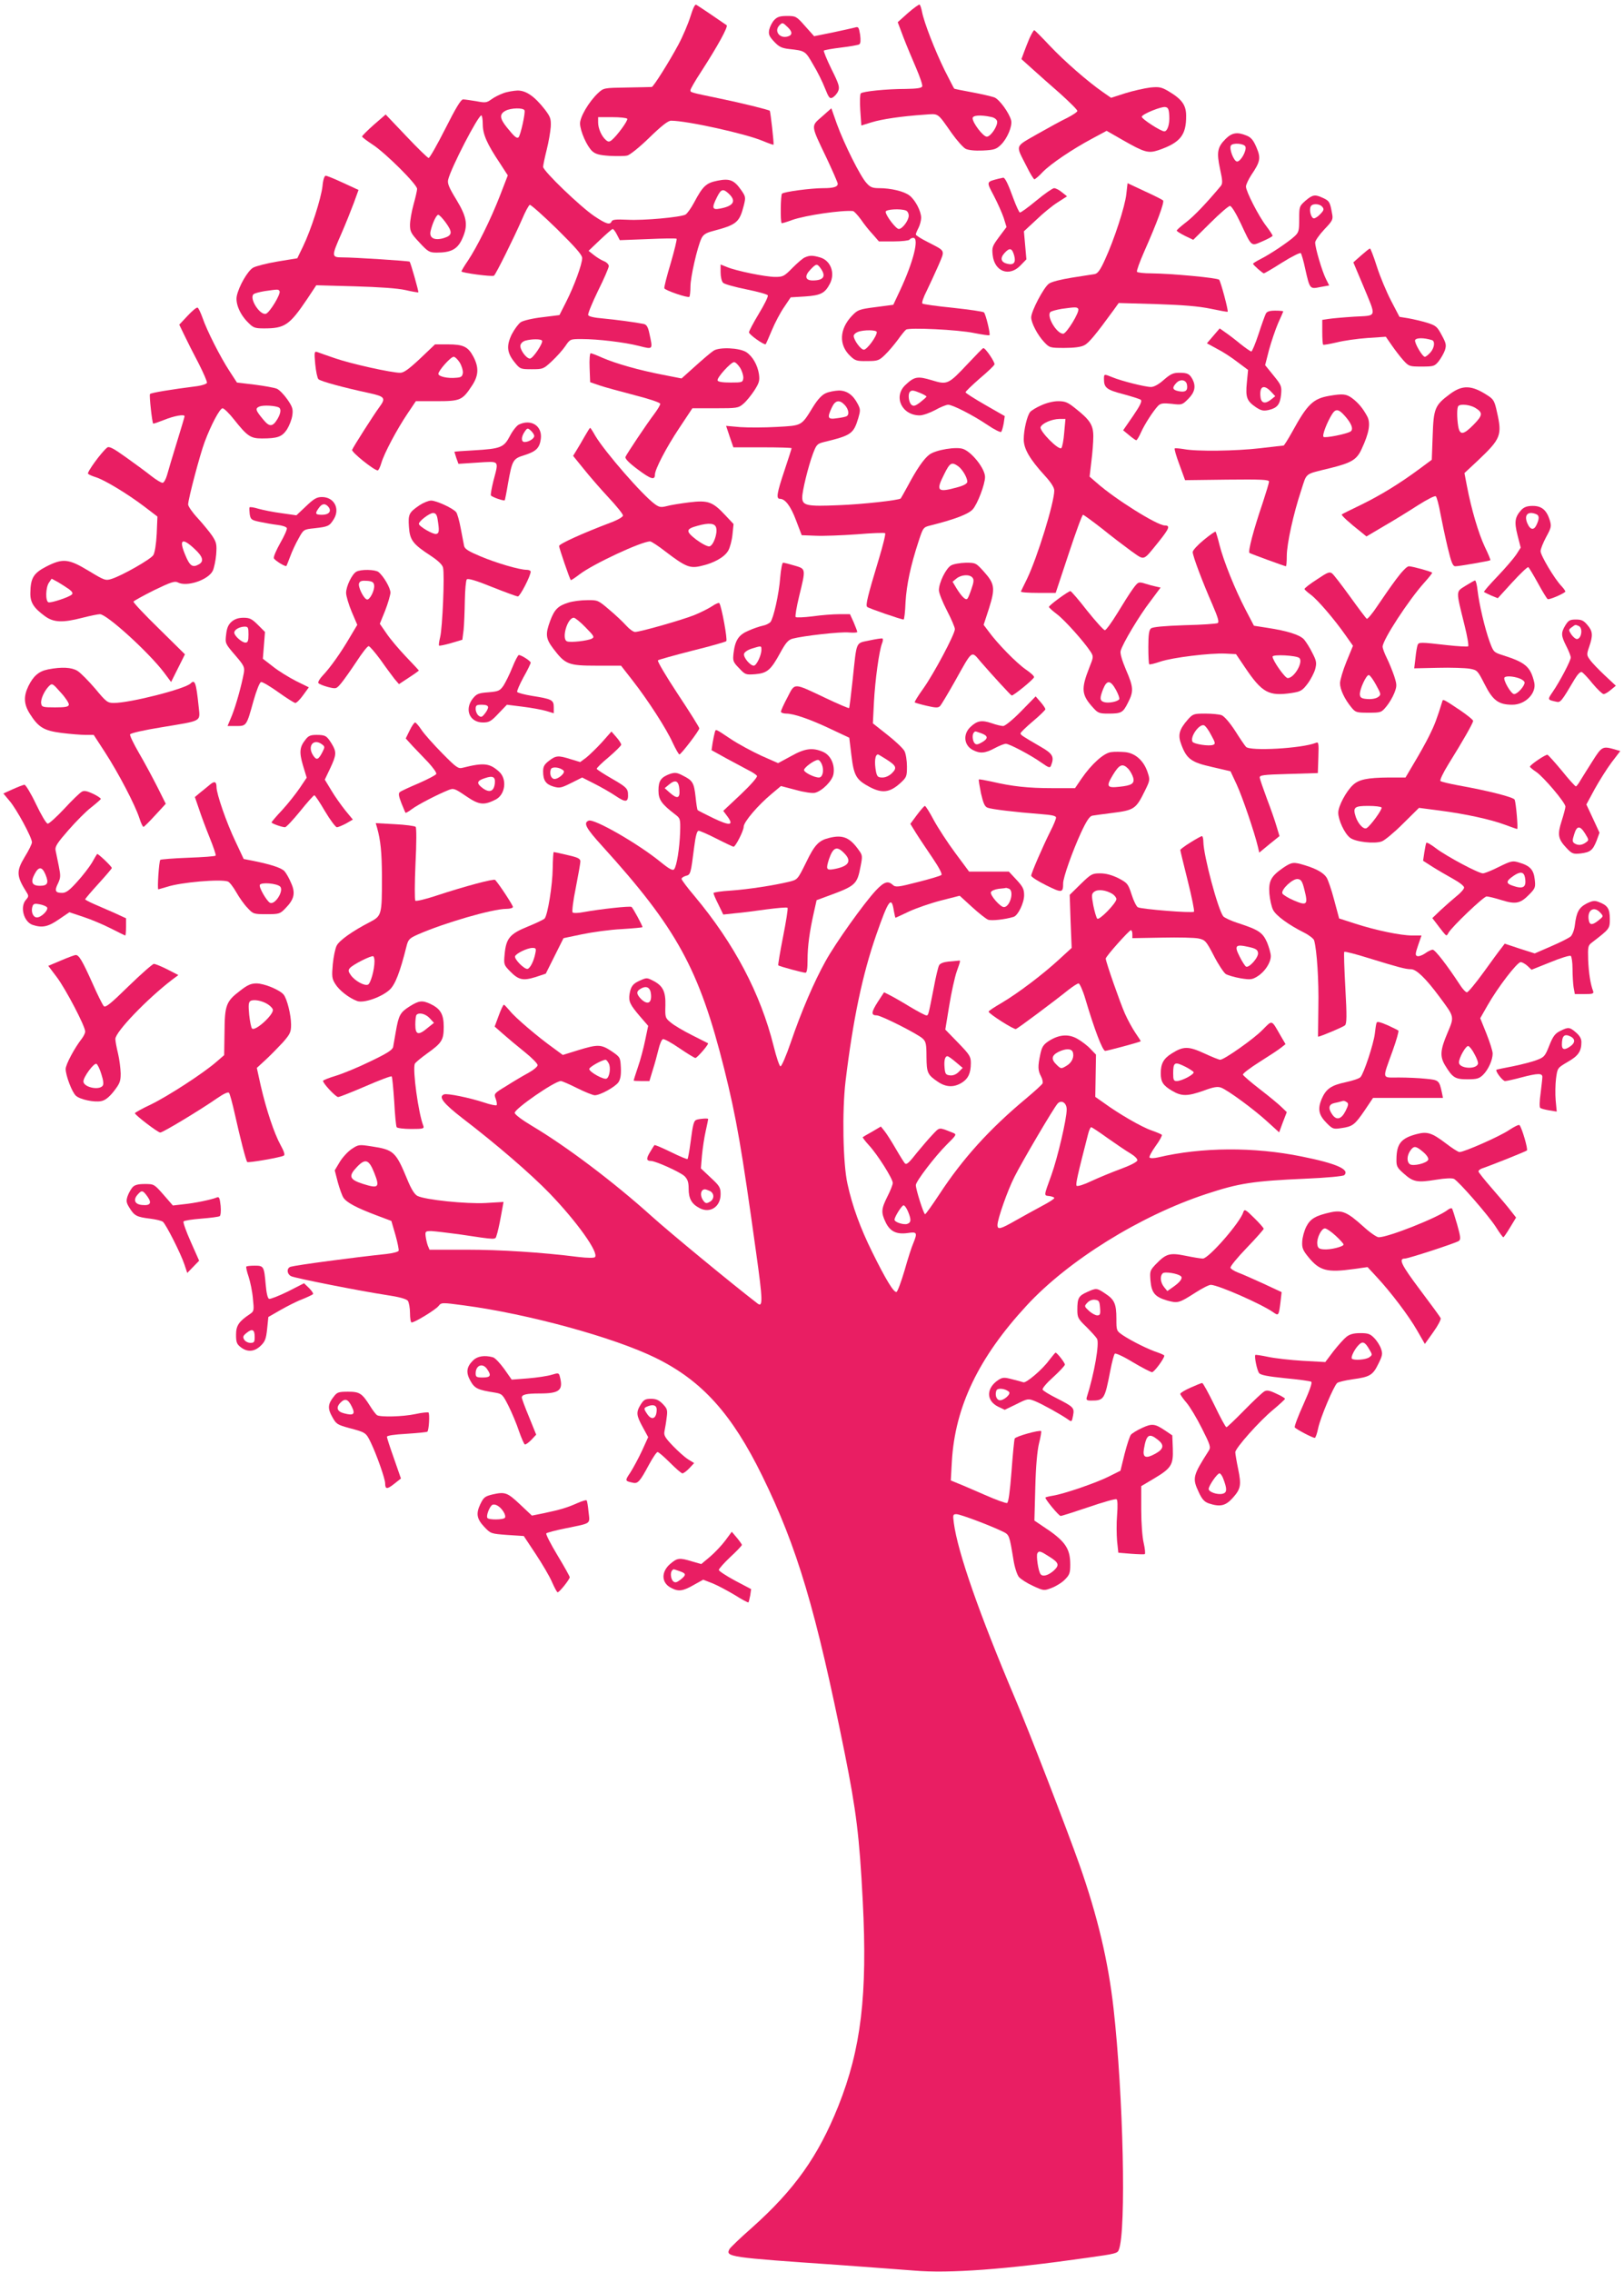 <?xml version="1.0" standalone="no"?>
<!DOCTYPE svg PUBLIC "-//W3C//DTD SVG 20010904//EN"
 "http://www.w3.org/TR/2001/REC-SVG-20010904/DTD/svg10.dtd">
<svg version="1.0" xmlns="http://www.w3.org/2000/svg"
 width="915pt" height="1280pt" viewBox="0 0 915 1280"
 preserveAspectRatio="xMidYMid meet">
<g transform="translate(0,1280) scale(0.1,-0.1)"
fill="#e91e63" stroke="none">
<path d="M3890 12707 c-12 -39 -42 -110 -67 -157 -53 -99 -142 -240 -151 -240
-4 0 -66 -2 -139 -3 -131 -2 -132 -2 -164 -32 -52 -49 -102 -135 -101 -172 2
-44 38 -125 68 -154 19 -17 39 -23 98 -27 41 -2 87 -2 101 2 15 4 71 49 124
101 69 67 105 95 122 95 89 0 420 -73 517 -114 31 -13 59 -23 60 -21 4 3 -17
187 -21 191 -6 6 -165 45 -277 68 -173 36 -170 35 -170 48 0 6 26 52 59 102
97 150 155 257 145 264 -37 26 -161 110 -171 115 -7 5 -18 -18 -33 -66z m-356
-576 c6 -9 -56 -94 -87 -120 -14 -11 -20 -11 -33 0 -24 20 -44 65 -44 99 l0
30 79 0 c44 0 82 -4 85 -9z"/>
<path d="M5116 12727 l-58 -52 32 -85 c18 -47 51 -125 72 -174 21 -49 37 -95
34 -103 -4 -9 -29 -13 -93 -14 -110 0 -242 -14 -253 -25 -5 -5 -6 -48 -3 -95
l6 -86 58 18 c59 18 167 34 297 43 83 6 71 14 154 -104 29 -41 64 -80 78 -88
16 -8 51 -12 97 -10 64 3 76 7 102 32 36 35 66 106 58 138 -11 42 -66 118 -94
129 -16 6 -72 19 -126 29 -54 10 -100 19 -101 21 -2 2 -26 49 -54 104 -54 110
-116 269 -127 328 -4 20 -10 39 -14 41 -3 2 -33 -19 -65 -47z m469 -586 c17
-3 31 -14 33 -24 5 -25 -36 -87 -58 -87 -21 0 -80 78 -80 104 0 17 45 20 105
7z"/>
<path d="M4362 12687 c-12 -13 -24 -37 -28 -54 -5 -26 -1 -37 27 -67 28 -30
43 -37 84 -42 91 -10 92 -10 136 -87 24 -39 54 -100 67 -134 22 -55 27 -61 44
-52 10 6 24 21 30 35 10 22 6 38 -37 124 -27 55 -46 102 -43 105 3 3 46 11 96
17 50 6 96 14 103 18 8 5 9 22 5 55 -7 42 -10 46 -29 40 -12 -3 -69 -16 -126
-28 l-104 -21 -51 57 c-49 56 -53 57 -102 57 -40 0 -55 -5 -72 -23z m75 -39
c28 -26 29 -45 3 -53 -47 -15 -81 30 -48 63 16 16 18 16 45 -10z"/>
<path d="M5801 12586 c-10 -24 -25 -61 -32 -81 l-14 -38 60 -54 c33 -30 104
-93 158 -140 53 -48 97 -91 97 -98 0 -6 -26 -23 -57 -39 -32 -15 -108 -57
-170 -92 -128 -74 -122 -57 -58 -183 19 -39 39 -71 43 -71 4 0 26 18 47 41 46
47 166 128 280 189 l80 43 89 -51 c124 -71 146 -77 203 -58 123 42 157 85 156
194 0 61 -25 94 -101 139 -38 22 -51 25 -101 20 -32 -4 -95 -18 -140 -32 l-81
-26 -46 32 c-85 59 -218 175 -300 262 -45 48 -84 87 -87 87 -3 0 -15 -20 -26
-44z m787 -438 c3 -47 -10 -88 -28 -88 -20 0 -131 72 -127 83 5 15 107 57 132
54 16 -2 21 -11 23 -49z"/>
<path d="M2836 12275 c-22 -8 -52 -23 -68 -35 -26 -19 -34 -20 -85 -10 -31 5
-64 10 -74 10 -12 0 -41 -48 -100 -165 -46 -91 -88 -165 -94 -165 -5 0 -62 55
-126 123 l-116 122 -67 -58 c-36 -32 -66 -62 -66 -66 0 -4 28 -25 63 -48 72
-48 247 -222 247 -247 0 -9 -9 -49 -20 -88 -11 -40 -20 -92 -20 -115 0 -37 6
-49 53 -99 49 -53 57 -57 98 -57 78 0 114 18 140 71 38 80 32 125 -29 226 -43
70 -52 93 -47 114 17 69 169 362 187 362 4 0 8 -23 8 -50 0 -57 24 -111 97
-220 l44 -68 -44 -114 c-52 -134 -130 -291 -181 -367 -20 -29 -36 -56 -36 -60
0 -8 171 -31 183 -24 10 6 112 212 158 317 18 43 38 80 44 82 5 2 74 -59 153
-136 106 -105 142 -146 142 -164 0 -34 -44 -155 -90 -246 l-38 -75 -96 -12
c-55 -6 -108 -19 -122 -28 -13 -9 -36 -40 -51 -69 -31 -65 -27 -104 18 -159
29 -36 33 -37 95 -37 63 0 66 1 113 45 27 25 61 63 76 85 27 40 28 40 92 40
91 0 242 -18 324 -39 79 -20 78 -22 58 69 -8 39 -16 51 -32 55 -50 10 -157 24
-230 31 -49 4 -80 11 -83 19 -3 7 22 68 55 136 34 68 61 131 61 140 0 9 -12
22 -28 28 -15 6 -41 22 -57 35 l-29 23 64 61 c36 34 68 62 72 62 4 0 15 -14
24 -32 l16 -31 157 6 c87 4 160 5 163 2 3 -3 -12 -65 -33 -137 -22 -73 -38
-136 -36 -142 4 -12 133 -56 141 -48 3 3 6 29 6 57 0 54 39 224 62 272 10 21
25 31 63 41 136 36 151 48 176 146 11 44 10 49 -15 85 -40 57 -65 67 -134 53
-64 -13 -82 -30 -132 -124 -17 -32 -39 -62 -48 -67 -29 -15 -237 -34 -326 -29
-65 3 -86 1 -90 -9 -9 -22 -31 -15 -97 29 -79 53 -289 255 -289 278 0 9 9 52
20 96 11 43 21 102 23 130 2 45 -2 56 -34 98 -58 74 -105 106 -153 106 -22 -1
-59 -7 -80 -15z m119 -96 c7 -11 -23 -146 -34 -153 -10 -7 -23 4 -65 56 -42
52 -43 76 -6 95 30 15 96 17 105 2z m1152 -471 c43 -41 26 -69 -50 -83 -45 -9
-48 4 -17 65 23 46 34 49 67 18z m-1597 -160 c41 -56 39 -74 -9 -89 -53 -16
-84 0 -75 39 11 47 33 92 43 92 6 0 24 -19 41 -42z m544 -667 c8 -12 -51 -101
-68 -101 -21 0 -57 50 -54 74 2 12 14 23 28 27 36 10 88 10 94 0z"/>
<path d="M4631 12143 c-63 -55 -64 -45 25 -231 35 -74 64 -141 64 -147 0 -18
-24 -25 -83 -25 -67 0 -219 -20 -231 -31 -8 -7 -10 -159 -2 -166 1 -2 28 6 60
18 74 26 278 56 342 50 6 -1 26 -22 45 -48 18 -27 49 -65 68 -85 l33 -38 84 0
c45 0 86 5 89 10 3 6 13 10 21 10 34 0 0 -136 -75 -296 l-38 -81 -99 -13 c-94
-12 -101 -15 -134 -49 -71 -75 -75 -164 -10 -226 28 -27 37 -30 96 -29 59 0
67 3 100 35 20 19 52 57 72 84 20 28 41 54 47 58 16 13 292 0 383 -19 46 -9
85 -15 87 -12 6 6 -21 118 -31 128 -5 5 -83 16 -174 26 -91 9 -169 20 -173 24
-5 4 6 36 24 71 17 35 47 100 66 143 38 90 43 79 -59 132 -38 19 -68 38 -68
43 0 5 7 22 15 37 8 16 15 42 15 57 0 37 -33 100 -65 125 -30 24 -105 42 -171
42 -38 0 -51 5 -72 29 -34 36 -126 220 -167 333 l-31 88 -53 -47z m473 -529
c9 -3 16 -16 16 -29 0 -27 -36 -75 -56 -75 -16 0 -74 76 -74 97 0 14 83 19
114 7z m-164 -685 c0 -24 -55 -99 -73 -99 -17 0 -57 54 -57 78 0 7 10 17 23
22 33 13 107 12 107 -1z"/>
<path d="M6905 12017 c-46 -46 -51 -75 -31 -169 15 -68 15 -82 4 -96 -81 -97
-150 -169 -194 -203 -30 -23 -54 -44 -54 -48 0 -4 21 -17 47 -30 l46 -22 96
95 c53 53 103 96 111 96 9 -1 33 -40 60 -97 64 -137 57 -131 124 -102 30 13
56 27 56 31 0 4 -16 29 -36 55 -43 56 -114 195 -114 222 0 11 14 40 30 65 51
75 55 96 29 156 -17 40 -30 56 -55 66 -53 22 -83 17 -119 -19z m112 -43 c8
-22 -26 -84 -47 -84 -18 0 -46 72 -35 90 10 17 75 12 82 -6z"/>
<path d="M1817 11751 c-8 -69 -64 -245 -110 -340 l-32 -66 -110 -18 c-60 -10
-123 -26 -139 -35 -31 -18 -81 -106 -92 -160 -8 -42 18 -104 64 -149 29 -30
39 -33 90 -33 117 0 143 18 243 166 l51 77 217 -6 c138 -4 241 -11 285 -21 38
-9 71 -14 73 -13 3 4 -43 166 -49 173 -5 4 -308 24 -380 24 -61 0 -61 6 -4
135 24 55 55 133 70 173 l26 72 -87 40 c-47 22 -91 40 -98 40 -7 0 -15 -23
-18 -59z m-242 -591 c9 -15 -57 -124 -78 -128 -34 -7 -93 86 -69 110 6 6 34
13 63 18 78 11 77 11 84 0z"/>
<path d="M5625 11793 c-69 -18 -68 -15 -26 -95 21 -40 46 -96 56 -125 l16 -52
-42 -56 c-38 -51 -41 -59 -36 -102 10 -93 93 -124 156 -59 l34 35 -7 79 -7 79
69 64 c37 36 92 81 121 99 l53 34 -29 23 c-15 13 -35 23 -44 23 -8 0 -53 -31
-100 -70 -46 -38 -88 -69 -93 -67 -4 1 -21 37 -36 78 -31 86 -48 119 -58 118
-4 -1 -16 -4 -27 -6z m89 -432 c11 -40 -2 -56 -39 -47 -36 9 -42 32 -14 62 28
30 41 27 53 -15z"/>
<path d="M6346 11707 c-7 -69 -68 -256 -120 -369 -26 -58 -41 -79 -58 -82 -13
-2 -70 -11 -128 -20 -62 -10 -115 -23 -130 -34 -29 -20 -100 -155 -100 -190 0
-31 36 -100 73 -139 30 -32 33 -33 114 -33 54 0 94 5 112 15 25 12 64 59 166
199 l28 39 211 -6 c151 -5 238 -12 306 -26 52 -11 95 -19 97 -17 5 5 -39 170
-48 180 -9 11 -270 35 -381 36 -42 0 -79 4 -82 9 -3 5 15 55 40 112 72 162
116 281 107 290 -4 4 -51 28 -104 52 l-96 45 -7 -61z m-271 -647 c10 -16 -66
-140 -85 -140 -37 0 -95 99 -72 122 5 5 34 13 63 18 79 11 87 11 94 0z"/>
<path d="M7355 11669 c-34 -30 -35 -33 -35 -103 0 -66 -2 -75 -27 -98 -35 -32
-135 -99 -190 -127 -24 -12 -43 -24 -43 -27 0 -6 53 -53 61 -54 3 0 50 27 103
61 54 34 101 57 105 53 4 -5 16 -45 25 -89 26 -115 26 -114 85 -102 l50 9 -19
38 c-21 42 -60 173 -60 204 0 10 23 43 51 73 48 50 51 57 44 91 -11 63 -15 70
-49 86 -47 22 -60 20 -101 -15z m95 -34 c11 -13 9 -20 -10 -40 -13 -14 -29
-25 -37 -25 -15 0 -28 43 -19 65 7 20 50 19 66 0z"/>
<path d="M7669 11361 l-44 -39 54 -128 c78 -189 83 -170 -51 -178 -62 -4 -128
-10 -145 -13 l-33 -5 0 -67 c0 -37 2 -70 5 -73 3 -2 37 4 76 13 39 10 117 21
174 25 l103 7 34 -49 c18 -26 47 -64 65 -84 31 -34 34 -35 103 -35 68 0 73 2
96 30 13 17 29 45 35 62 9 29 7 39 -18 85 -26 49 -33 54 -83 70 -30 9 -77 20
-105 25 l-50 8 -47 90 c-26 50 -62 136 -80 192 -18 57 -36 103 -39 103 -4 0
-26 -18 -50 -39z m399 -477 c19 -6 14 -45 -10 -71 -12 -13 -25 -23 -30 -23
-14 0 -60 79 -55 94 6 14 50 14 95 0z"/>
<path d="M4535 11350 c-11 -4 -42 -31 -70 -59 -46 -47 -53 -51 -97 -51 -55 0
-221 34 -273 56 l-35 14 0 -44 c0 -25 6 -51 14 -59 8 -8 67 -24 131 -37 64
-13 119 -28 121 -34 3 -7 -20 -53 -51 -104 -30 -50 -55 -97 -55 -104 0 -13 87
-74 94 -67 2 2 18 38 35 79 17 41 48 100 69 130 l37 55 82 5 c87 6 111 18 139
72 31 60 4 131 -56 148 -41 12 -58 12 -85 0z m89 -62 c32 -45 16 -68 -45 -68
-42 0 -48 25 -13 61 33 35 38 35 58 7z"/>
<path d="M1057 11021 l-47 -50 28 -58 c15 -32 51 -103 80 -158 28 -55 50 -105
48 -112 -3 -6 -26 -14 -53 -18 -157 -20 -264 -38 -268 -45 -5 -8 12 -160 18
-166 2 -2 30 8 63 21 54 22 114 33 114 20 0 -3 -20 -70 -44 -148 -24 -78 -49
-161 -55 -184 -7 -24 -18 -43 -25 -43 -8 0 -36 17 -63 38 -26 21 -90 68 -142
105 -74 53 -97 65 -108 55 -33 -27 -115 -140 -107 -147 5 -5 26 -14 46 -20 49
-16 175 -92 269 -163 l76 -58 -4 -97 c-3 -59 -11 -107 -19 -120 -15 -24 -177
-116 -235 -134 -34 -11 -40 -9 -129 45 -114 69 -146 72 -240 24 -71 -37 -88
-64 -89 -149 -1 -53 19 -84 82 -130 49 -36 100 -38 212 -9 43 11 87 20 98 20
39 0 273 -213 360 -327 l41 -55 39 78 39 78 -146 144 c-81 79 -146 148 -144
153 2 4 54 33 116 64 95 46 117 53 134 44 50 -27 172 14 197 66 7 15 16 57 19
91 4 57 2 68 -22 105 -15 22 -52 67 -82 100 -30 32 -54 67 -54 77 0 30 67 283
93 352 37 99 86 190 101 190 8 0 38 -29 66 -65 73 -92 92 -105 155 -105 89 0
114 9 142 51 13 21 27 56 30 79 5 35 1 48 -28 90 -19 27 -45 54 -59 60 -14 6
-70 16 -125 23 l-100 12 -41 63 c-52 79 -129 231 -153 302 -11 30 -23 56 -28
57 -6 2 -31 -19 -56 -46z m515 -517 c13 -8 10 -33 -9 -65 -26 -43 -44 -45 -76
-7 -48 57 -51 67 -25 78 22 9 91 5 110 -6z m-477 -795 c49 -45 56 -72 24 -89
-34 -19 -50 -8 -75 53 -37 88 -19 101 51 36z m-705 -229 c17 -13 22 -22 15
-29 -15 -15 -118 -49 -132 -44 -18 7 -16 84 3 111 l15 22 37 -20 c20 -12 48
-30 62 -40z"/>
<path d="M7132 11033 c-5 -10 -24 -62 -41 -115 -18 -54 -36 -98 -41 -98 -4 0
-32 19 -62 43 -29 24 -67 53 -85 65 l-31 22 -36 -42 -36 -42 57 -31 c32 -16
84 -50 116 -75 l59 -44 -7 -72 c-8 -83 0 -103 51 -138 29 -19 41 -22 71 -16
50 12 65 31 71 88 4 46 2 52 -43 107 l-47 58 22 86 c13 47 36 115 51 150 16
35 29 65 29 67 0 2 -20 4 -45 4 -32 0 -47 -5 -53 -17z m29 -439 l24 -26 -24
-19 c-32 -26 -55 -21 -59 14 -7 61 18 74 59 31z"/>
<path d="M2367 10780 c-64 -60 -92 -80 -112 -80 -50 0 -279 51 -365 81 -47 16
-93 32 -103 36 -16 5 -17 -1 -11 -68 4 -41 12 -79 18 -85 11 -12 144 -48 289
-79 86 -19 92 -28 54 -79 -29 -39 -146 -222 -153 -240 -5 -13 124 -116 144
-116 5 0 14 19 21 43 16 54 87 188 147 277 l47 70 117 0 c134 0 145 5 199 87
38 57 40 103 8 164 -30 56 -56 69 -144 69 l-72 0 -84 -80z m223 -22 c11 -18
19 -44 18 -58 -3 -21 -9 -26 -37 -28 -49 -5 -101 7 -101 22 0 18 69 96 86 96
8 0 23 -15 34 -32z"/>
<path d="M4020 10824 c-14 -9 -60 -48 -102 -86 l-78 -70 -107 21 c-130 25
-265 63 -340 96 -31 14 -60 25 -65 25 -5 0 -8 -37 -6 -82 l3 -81 52 -18 c29
-10 118 -34 198 -55 86 -22 145 -42 145 -49 0 -7 -15 -32 -33 -56 -44 -58
-156 -226 -163 -243 -4 -9 21 -35 70 -71 72 -54 96 -62 96 -29 0 30 64 153
136 261 l75 113 129 0 c122 0 130 1 158 25 17 14 44 48 62 75 28 44 31 56 26
93 -8 51 -36 100 -71 123 -39 25 -153 30 -185 8z m150 -96 c11 -18 19 -44 18
-58 -3 -24 -6 -25 -72 -25 -45 0 -71 4 -73 12 -5 15 75 103 93 103 8 0 23 -15
34 -32z"/>
<path d="M5454 10752 c-111 -118 -116 -121 -204 -94 -80 24 -98 21 -148 -26
-71 -66 -21 -172 80 -172 18 0 57 14 87 30 30 17 63 30 73 30 25 0 139 -58
222 -114 38 -26 73 -43 77 -39 4 5 10 26 14 48 l6 41 -110 63 c-61 35 -111 67
-111 71 0 5 36 39 79 77 44 37 82 73 84 80 5 10 -51 94 -63 92 -3 0 -42 -40
-86 -87z m-269 -166 c19 -8 35 -17 35 -20 0 -3 -16 -17 -35 -32 -29 -22 -38
-24 -50 -14 -15 13 -21 61 -8 73 9 10 20 9 58 -7z"/>
<path d="M6557 10660 c-28 -25 -55 -40 -72 -40 -33 0 -168 34 -218 55 -47 19
-47 19 -47 -11 0 -48 15 -60 107 -84 48 -13 93 -27 100 -32 9 -7 -2 -31 -43
-91 l-56 -81 34 -28 c18 -15 36 -28 40 -28 4 0 16 20 27 45 21 47 70 122 97
150 14 13 28 15 76 10 57 -7 59 -6 93 28 37 37 44 71 24 110 -17 31 -28 37
-75 37 -34 0 -49 -7 -87 -40z m131 -29 c5 -32 -9 -42 -46 -35 -36 7 -40 19
-15 46 23 25 57 19 61 -11z"/>
<path d="M8169 10580 c-85 -63 -92 -81 -97 -236 l-5 -134 -66 -49 c-116 -86
-223 -151 -331 -204 -58 -28 -107 -52 -110 -55 -5 -4 42 -47 107 -98 l32 -26
98 58 c54 31 140 84 191 117 57 36 97 56 102 51 5 -5 17 -48 25 -94 9 -47 27
-133 41 -192 21 -87 29 -108 44 -108 21 0 193 30 197 34 2 2 -12 36 -32 77
-35 75 -75 210 -100 341 l-14 73 75 70 c131 124 138 143 108 275 -13 60 -19
71 -52 92 -90 59 -142 61 -213 8z m142 -77 c45 -27 44 -42 -8 -95 -58 -59 -78
-61 -87 -10 -8 49 -8 107 1 115 12 13 65 7 94 -10z"/>
<path d="M4653 10585 c-22 -9 -46 -35 -72 -77 -67 -109 -61 -105 -205 -113
-70 -4 -163 -4 -206 -1 l-79 7 20 -60 21 -61 164 0 c90 0 164 -2 164 -5 0 -3
-18 -59 -40 -125 -43 -128 -48 -160 -26 -160 30 0 61 -41 91 -121 l32 -84 79
-3 c43 -2 148 2 232 8 84 7 156 10 159 6 4 -3 -12 -68 -35 -144 -65 -215 -76
-262 -66 -271 8 -8 191 -71 205 -71 4 0 9 44 11 98 6 98 28 204 74 344 25 76
26 78 67 88 135 34 212 63 237 90 27 29 70 142 70 183 0 45 -70 136 -121 157
-37 16 -159 -4 -194 -32 -31 -24 -70 -81 -119 -173 -21 -38 -39 -71 -41 -73
-10 -10 -214 -33 -350 -38 -180 -8 -205 -2 -205 44 0 37 34 175 60 245 20 53
24 57 63 67 153 37 166 46 193 135 12 41 12 50 -2 77 -27 53 -62 78 -108 78
-23 -1 -56 -7 -73 -15z m107 -67 c21 -23 26 -53 11 -62 -5 -4 -30 -9 -55 -12
-53 -8 -57 1 -29 61 19 41 43 45 73 13z m638 -344 c24 -17 52 -64 52 -88 0
-10 -19 -21 -52 -30 -117 -33 -127 -23 -78 73 32 65 42 70 78 45z"/>
<path d="M7489 10570 c-91 -16 -123 -47 -208 -202 -24 -43 -46 -78 -49 -78 -4
0 -63 -7 -132 -15 -137 -16 -359 -19 -430 -5 -25 4 -48 6 -51 4 -4 -2 8 -43
26 -91 l32 -88 237 3 c192 2 236 0 236 -11 0 -7 -16 -60 -35 -118 -52 -152
-85 -278 -75 -284 10 -6 199 -75 205 -75 3 0 5 26 5 58 0 68 38 240 81 369 34
104 15 89 168 127 116 29 146 47 173 107 42 90 51 144 32 182 -24 45 -49 76
-86 104 -33 24 -52 26 -129 13z m89 -114 c38 -43 49 -75 31 -87 -25 -15 -144
-38 -152 -30 -9 9 21 85 49 129 20 31 37 28 72 -12z"/>
<path d="M5865 10516 c-27 -12 -55 -29 -61 -37 -17 -21 -36 -101 -36 -152 -1
-54 33 -113 120 -208 34 -37 52 -66 52 -82 0 -69 -95 -376 -153 -497 -18 -36
-33 -68 -35 -72 -2 -5 41 -8 96 -8 l100 0 73 220 c40 121 76 220 81 220 4 0
52 -35 106 -77 53 -43 128 -100 165 -127 79 -55 64 -60 156 53 59 74 66 91 33
91 -43 1 -278 147 -385 242 l-38 33 10 85 c6 46 11 110 11 141 0 65 -18 93
-103 160 -41 33 -56 39 -95 39 -28 0 -67 -10 -97 -24z m131 -153 c-3 -42 -11
-82 -16 -87 -15 -15 -125 97 -117 118 9 22 63 45 106 46 l34 0 -7 -77z"/>
<path d="M2923 10408 c-12 -6 -35 -35 -50 -64 -34 -65 -51 -72 -205 -81 -60
-3 -108 -7 -108 -8 0 -1 5 -17 11 -35 l12 -33 108 7 c126 8 120 15 89 -103
-10 -41 -17 -78 -14 -82 5 -9 74 -33 78 -27 1 1 10 44 18 93 24 134 28 141 93
161 66 21 85 40 92 91 10 73 -54 115 -124 81z m87 -64 c0 -15 -31 -34 -54 -34
-21 0 -20 29 0 58 15 22 17 22 35 6 10 -9 19 -23 19 -30z"/>
<path d="M3295 10343 c-15 -27 -36 -62 -47 -80 l-19 -31 60 -74 c32 -40 95
-113 140 -161 45 -48 81 -93 81 -101 0 -8 -29 -25 -72 -41 -158 -60 -288 -119
-288 -131 0 -11 59 -184 66 -192 1 -2 24 13 50 33 76 58 348 185 397 185 7 0
47 -26 89 -59 109 -83 135 -94 195 -80 74 16 135 50 156 87 10 17 21 59 24 91
l6 59 -47 50 c-71 76 -97 85 -203 72 -48 -6 -105 -15 -126 -21 -32 -8 -42 -7
-66 10 -70 50 -282 294 -337 386 -14 25 -27 45 -29 45 -2 0 -15 -21 -30 -47z
m740 -516 c9 -32 -16 -101 -38 -105 -10 -2 -43 15 -74 38 -61 47 -60 60 7 78
64 18 99 15 105 -11z"/>
<path d="M1724 9948 l-54 -51 -84 12 c-47 6 -105 18 -130 25 -25 8 -48 11 -50
8 -2 -4 -1 -21 1 -39 5 -29 9 -33 57 -43 28 -6 73 -14 99 -17 27 -3 51 -11 53
-18 3 -6 -14 -44 -37 -84 -22 -39 -39 -78 -36 -86 6 -13 66 -50 71 -43 1 2 11
26 21 53 10 28 31 73 47 101 28 51 29 52 89 58 79 9 85 12 110 52 36 59 1 124
-67 124 -29 0 -45 -9 -90 -52z m126 -3 c20 -24 4 -45 -35 -45 -39 0 -42 6 -19
38 18 26 36 28 54 7z"/>
<path d="M2364 9954 c-60 -41 -65 -51 -60 -122 5 -75 22 -97 123 -163 41 -27
65 -50 69 -66 10 -37 -3 -340 -16 -392 -6 -24 -9 -46 -6 -48 2 -2 33 4 67 14
l64 19 7 55 c3 29 6 104 7 165 1 60 6 115 11 120 7 7 52 -6 143 -43 73 -29
138 -53 145 -53 12 0 72 116 72 140 0 5 -10 10 -23 10 -40 0 -170 38 -260 76
-65 27 -88 41 -92 58 -2 11 -11 56 -19 99 -8 44 -20 85 -26 92 -18 22 -111 65
-141 65 -14 0 -44 -12 -65 -26z m101 -76 c11 -68 10 -82 -7 -86 -18 -4 -98 43
-98 57 0 15 60 61 80 61 14 0 21 -9 25 -32z"/>
<path d="M8572 9928 c-37 -41 -41 -67 -22 -143 l18 -70 -25 -39 c-14 -21 -61
-76 -105 -122 -45 -47 -79 -86 -77 -89 3 -2 21 -11 41 -20 l37 -15 82 90 c45
49 85 87 90 85 4 -3 28 -43 54 -90 25 -46 50 -87 55 -90 8 -5 83 27 99 41 3 2
-7 17 -21 32 -39 40 -118 173 -118 197 0 12 14 47 31 79 29 53 31 61 21 95
-18 57 -45 81 -96 81 -31 0 -48 -6 -64 -22z m82 -24 c19 -7 20 -24 4 -59 -15
-34 -36 -32 -53 8 -19 46 3 69 49 51z"/>
<path d="M6782 9758 c-34 -28 -62 -58 -62 -68 0 -22 55 -168 112 -298 30 -70
38 -96 29 -102 -7 -4 -91 -10 -187 -12 -117 -4 -179 -10 -189 -18 -11 -9 -15
-35 -15 -105 0 -50 2 -94 5 -97 3 -3 31 4 63 15 68 23 281 49 366 45 l60 -3
50 -74 c97 -144 134 -164 263 -145 51 8 60 13 90 52 18 24 37 61 43 82 9 35 8
46 -16 92 -14 29 -36 63 -47 76 -24 26 -94 48 -205 65 l-77 12 -47 90 c-59
113 -124 274 -147 365 -9 38 -20 72 -22 75 -3 2 -33 -19 -67 -47z m539 -665
c23 -23 -29 -113 -66 -113 -15 0 -85 99 -85 121 0 14 136 7 151 -8z"/>
<path d="M4396 9548 c-7 -95 -38 -231 -55 -252 -7 -8 -27 -18 -44 -21 -18 -4
-54 -16 -80 -28 -55 -23 -75 -53 -84 -126 -5 -44 -3 -50 31 -85 35 -37 37 -38
92 -34 67 6 87 23 141 122 30 55 44 71 68 78 60 16 271 40 318 35 26 -2 47 -1
47 3 0 4 -9 28 -20 54 l-21 46 -61 0 c-33 0 -101 -5 -149 -12 -49 -6 -92 -8
-96 -4 -4 3 5 57 20 119 38 155 38 152 -27 171 -30 9 -58 16 -64 16 -5 0 -12
-37 -16 -82z m-106 -408 c0 -32 -28 -90 -43 -90 -20 0 -59 46 -55 66 2 10 19
22 43 30 55 17 55 17 55 -6z"/>
<path d="M5359 9615 c-29 -16 -69 -97 -69 -140 0 -15 20 -66 45 -114 25 -48
45 -95 45 -105 0 -29 -118 -250 -176 -332 -30 -42 -53 -78 -50 -81 2 -2 32
-11 67 -19 51 -12 65 -12 75 -2 7 7 44 69 83 138 103 184 92 176 148 110 68
-78 166 -185 173 -188 8 -3 123 90 126 103 2 6 -19 25 -47 44 -51 35 -160 146
-209 214 l-28 37 30 92 c36 114 33 139 -28 207 -45 50 -47 51 -102 51 -32 -1
-69 -7 -83 -15z m120 -69 c9 -10 8 -25 -5 -62 -9 -27 -19 -53 -24 -57 -9 -10
-31 11 -61 59 l-22 37 22 18 c27 22 74 25 90 5z"/>
<path d="M7867 9538 c-30 -40 -77 -108 -106 -151 -28 -43 -56 -75 -60 -73 -5
3 -47 59 -93 123 -47 65 -93 125 -102 132 -14 12 -25 8 -86 -33 -39 -25 -70
-49 -70 -54 0 -4 16 -18 35 -32 39 -29 131 -136 195 -227 l43 -61 -37 -90
c-20 -49 -36 -104 -36 -121 0 -35 26 -90 64 -136 23 -28 28 -30 96 -30 70 0
73 1 101 35 16 19 36 53 45 76 15 39 15 46 -1 96 -10 29 -28 74 -41 100 -13
26 -24 55 -24 65 0 38 146 262 235 361 26 29 46 54 44 56 -7 7 -113 36 -131
36 -11 0 -39 -29 -71 -72z m-113 -598 c28 -51 28 -54 10 -67 -11 -8 -36 -13
-59 -11 -31 2 -41 7 -43 23 -4 28 37 117 51 112 7 -2 25 -27 41 -57z"/>
<path d="M2007 9579 c-24 -14 -57 -82 -57 -119 0 -17 14 -64 31 -105 l32 -75
-43 -72 c-49 -84 -109 -169 -153 -215 -16 -17 -27 -36 -23 -41 3 -5 27 -15 53
-22 48 -12 48 -11 76 22 15 18 53 72 85 120 31 48 62 88 69 88 6 0 36 -35 67
-77 30 -43 66 -91 79 -108 l25 -29 56 37 c31 20 56 38 56 40 0 1 -33 36 -73
78 -39 41 -89 100 -109 130 l-38 55 30 74 c16 41 29 87 30 101 0 27 -39 94
-68 117 -19 14 -100 16 -125 1z m101 -76 c4 -28 -25 -85 -41 -80 -19 6 -51 72
-44 91 5 13 16 16 44 14 30 -2 39 -8 41 -25z"/>
<path d="M8257 9500 c-55 -35 -55 -22 -6 -220 16 -63 25 -117 21 -121 -4 -3
-59 0 -122 7 -148 17 -157 17 -163 0 -3 -8 -9 -41 -12 -73 l-7 -58 133 3 c74
2 154 -1 179 -5 44 -8 45 -10 85 -88 46 -91 78 -115 156 -115 74 0 138 66 123
127 -21 87 -49 111 -174 151 -54 17 -55 18 -77 77 -27 74 -59 211 -68 288 -3
31 -10 57 -14 57 -4 0 -28 -14 -54 -30z m302 -521 c17 -6 31 -17 31 -24 0 -20
-40 -65 -59 -65 -18 0 -65 83 -54 94 10 9 47 7 82 -5z"/>
<path d="M6381 9480 c-16 -22 -54 -82 -86 -135 -32 -52 -63 -95 -70 -95 -7 0
-52 50 -100 110 -47 61 -90 110 -94 110 -12 0 -121 -80 -121 -89 0 -4 20 -22
45 -41 43 -32 153 -155 190 -212 17 -27 16 -30 -8 -90 -47 -120 -44 -153 23
-226 26 -29 35 -32 84 -32 74 0 83 5 111 61 33 64 32 87 -11 186 -22 52 -34
92 -30 106 9 38 105 199 167 279 l58 78 -27 6 c-15 3 -40 10 -56 15 -42 13
-43 13 -75 -31z m-93 -567 c13 -24 21 -47 18 -52 -9 -14 -62 -24 -86 -16 -24
8 -25 22 -4 75 21 51 41 49 72 -7z"/>
<path d="M3202 9405 c-58 -18 -78 -38 -102 -102 -28 -76 -26 -100 18 -158 67
-88 84 -95 243 -95 l138 0 64 -82 c89 -114 192 -274 227 -352 17 -36 34 -66
38 -66 9 0 112 134 112 147 0 6 -54 92 -121 193 -66 100 -117 186 -112 190 4
4 91 28 192 54 102 25 189 50 193 54 8 8 -26 194 -39 214 -2 4 -21 -3 -41 -17
-20 -13 -65 -36 -100 -50 -67 -27 -305 -95 -334 -95 -10 0 -32 16 -50 36 -18
20 -61 61 -96 90 -62 53 -64 54 -125 53 -34 0 -81 -6 -105 -14z m97 -139 c48
-49 52 -55 35 -64 -24 -12 -120 -23 -139 -15 -33 12 1 133 38 133 7 0 37 -24
66 -54z"/>
<path d="M1305 9298 c-19 -17 -27 -36 -31 -73 -6 -49 -5 -51 50 -115 51 -59
55 -68 50 -100 -13 -71 -44 -182 -67 -240 l-25 -60 49 0 c58 0 58 0 97 141 18
63 35 105 43 107 8 1 52 -25 98 -58 46 -33 89 -60 95 -60 7 0 27 20 44 44 l32
44 -73 36 c-39 20 -98 56 -129 81 l-57 44 6 75 6 76 -40 40 c-34 34 -47 40
-81 40 -28 0 -49 -7 -67 -22z m95 -73 c0 -36 -4 -45 -17 -45 -20 0 -63 38 -63
56 0 17 29 33 58 34 20 0 22 -5 22 -45z"/>
<path d="M8820 9278 c-26 -43 -25 -59 5 -118 14 -27 25 -56 25 -64 0 -18 -62
-136 -102 -194 -30 -44 -30 -44 20 -55 24 -6 29 0 104 127 17 28 32 43 40 40
7 -3 35 -32 61 -65 27 -32 55 -59 62 -59 8 0 26 11 41 24 l28 23 -62 58 c-34
32 -72 71 -83 87 -20 27 -20 31 -5 75 22 64 20 87 -10 122 -21 25 -33 31 -65
31 -34 0 -42 -5 -59 -32z m74 -4 c26 -10 17 -74 -10 -74 -7 0 -21 12 -31 26
-16 25 -16 27 2 40 22 16 19 16 39 8z"/>
<path d="M4898 9192 c-79 -17 -70 2 -94 -222 -9 -85 -18 -157 -20 -159 -2 -2
-62 23 -133 57 -184 87 -171 87 -214 4 -21 -39 -37 -75 -37 -81 0 -6 14 -11
30 -11 43 0 138 -33 255 -89 l100 -47 12 -99 c14 -116 27 -138 104 -179 69
-36 112 -31 170 21 37 34 39 38 39 95 0 32 -6 72 -14 87 -8 15 -52 57 -97 92
l-81 64 6 120 c7 127 29 286 45 329 6 14 7 27 3 29 -4 2 -37 -3 -74 -11z m90
-666 c62 -39 68 -51 38 -81 -15 -15 -36 -25 -54 -25 -25 0 -30 5 -36 31 -11
56 -6 99 11 99 2 0 20 -11 41 -24z"/>
<path d="M2887 9041 c-15 -38 -38 -84 -50 -103 -21 -30 -28 -33 -86 -38 -55
-4 -66 -9 -87 -35 -49 -62 -18 -135 57 -135 34 0 46 6 87 50 l48 50 88 -11
c49 -6 109 -17 133 -24 l43 -13 0 34 c0 41 -10 46 -123 64 -43 7 -80 17 -83
22 -3 4 13 41 35 82 23 40 41 78 41 83 0 9 -52 43 -67 43 -4 0 -21 -31 -36
-69z m-137 -225 c0 -8 -8 -24 -19 -37 -16 -20 -21 -21 -35 -10 -9 7 -16 24
-16 37 0 21 5 24 35 24 23 0 35 -5 35 -14z"/>
<path d="M271 9029 c-52 -10 -83 -37 -111 -94 -28 -58 -26 -102 8 -156 49 -77
79 -95 179 -108 49 -6 110 -11 135 -11 l46 0 63 -97 c76 -117 170 -297 194
-371 9 -29 20 -52 24 -50 5 2 34 31 66 66 l59 64 -48 96 c-27 53 -73 139 -103
190 -30 52 -53 99 -50 105 3 7 78 24 177 40 234 39 218 29 209 119 -14 134
-21 152 -45 128 -31 -31 -340 -110 -433 -110 -35 0 -43 6 -105 81 -38 44 -82
89 -100 100 -33 20 -89 23 -165 8z m117 -199 c-3 -12 -19 -15 -78 -15 -69 0
-75 2 -78 22 -4 24 18 72 45 99 17 16 20 14 65 -37 27 -29 47 -60 46 -69z"/>
<path d="M5753 8793 c-45 -46 -90 -83 -101 -83 -10 0 -40 7 -65 16 -56 19 -82
14 -119 -21 -44 -41 -37 -104 13 -130 40 -21 69 -19 123 10 26 14 54 25 63 25
20 0 141 -64 200 -106 43 -30 49 -32 55 -16 19 49 10 66 -60 106 -105 61 -112
66 -112 75 0 5 31 35 70 68 38 32 70 63 70 68 -1 6 -13 24 -28 41 l-27 31 -82
-84z m-224 -124 c39 -14 40 -30 3 -51 -22 -13 -32 -14 -40 -6 -13 13 -16 51
-5 61 8 9 4 9 42 -4z"/>
<path d="M8126 8848 c-30 -97 -43 -132 -73 -192 -19 -39 -58 -108 -85 -153
l-49 -83 -97 0 c-117 -1 -166 -11 -199 -42 -38 -35 -83 -119 -83 -156 0 -41
35 -117 66 -141 30 -24 138 -36 179 -21 17 6 71 51 120 100 l90 89 115 -15
c147 -19 288 -50 369 -80 35 -13 66 -24 69 -24 6 0 -6 144 -14 165 -6 14 -146
50 -319 81 -49 9 -94 20 -99 24 -5 5 15 47 46 97 78 125 138 230 138 242 0 6
-33 32 -72 59 -99 66 -98 65 -102 50z m-342 -597 c6 -9 -62 -103 -84 -116 -16
-10 -47 22 -61 62 -18 55 -9 63 70 63 38 0 72 -4 75 -9z"/>
<path d="M6693 8747 c-50 -57 -58 -88 -37 -142 30 -81 57 -100 174 -126 l103
-24 35 -75 c32 -69 100 -269 119 -349 l8 -34 57 47 57 46 -16 53 c-8 28 -32
98 -54 155 -21 57 -40 111 -41 120 -3 15 14 18 162 22 l165 5 3 89 c3 82 1 88
-15 81 -78 -31 -371 -48 -393 -22 -6 6 -34 47 -61 90 -30 46 -61 82 -76 88
-13 5 -55 9 -93 9 -64 0 -69 -2 -97 -33z m131 -88 c24 -43 25 -50 11 -55 -23
-9 -107 4 -116 17 -16 27 38 103 65 93 8 -3 26 -27 40 -55z"/>
<path d="M2308 8685 l-22 -45 39 -43 c22 -23 62 -65 89 -93 26 -29 47 -57 44
-64 -2 -6 -46 -29 -98 -52 -52 -22 -100 -44 -107 -50 -9 -7 -7 -22 8 -61 12
-29 22 -54 24 -56 2 -1 19 8 37 22 32 24 142 81 204 106 30 12 35 10 100 -34
73 -50 100 -53 167 -19 54 28 65 114 20 156 -54 49 -86 53 -206 23 -25 -7 -36
1 -116 82 -48 49 -101 108 -116 131 -15 23 -32 42 -36 42 -5 0 -19 -20 -31
-45z m480 -298 c-5 -45 -29 -55 -67 -28 -38 28 -36 42 10 57 46 16 61 8 57
-29z"/>
<path d="M4027 8673 c-3 -10 -8 -36 -12 -58 l-6 -41 83 -46 c46 -25 102 -55
125 -67 23 -11 45 -26 48 -32 4 -6 -34 -50 -91 -104 l-99 -93 24 -32 c37 -51
14 -54 -80 -9 -46 22 -86 43 -88 45 -3 3 -8 36 -12 75 -9 80 -16 92 -72 120
-32 17 -44 18 -70 10 -53 -19 -67 -39 -67 -94 0 -52 17 -76 94 -135 29 -22 30
-25 28 -100 -3 -89 -19 -192 -34 -209 -7 -9 -27 1 -76 41 -129 105 -374 245
-405 233 -32 -12 -16 -42 75 -142 421 -464 547 -693 688 -1255 69 -276 99
-451 180 -1035 38 -271 39 -312 8 -288 -142 109 -495 400 -597 492 -213 192
-481 394 -673 508 -57 34 -98 65 -98 74 0 23 225 179 260 179 7 0 48 -18 92
-40 44 -22 89 -40 99 -40 31 0 117 48 134 74 11 17 15 42 13 83 -3 57 -4 58
-52 91 -59 39 -77 40 -188 6 l-87 -27 -53 39 c-87 62 -216 172 -245 209 -16
19 -31 35 -34 35 -4 0 -17 -28 -29 -61 l-23 -62 49 -43 c27 -24 81 -69 121
-101 40 -32 72 -65 72 -73 1 -8 -23 -28 -52 -44 -28 -15 -84 -48 -123 -73 -71
-43 -72 -44 -61 -73 6 -16 8 -32 5 -36 -4 -3 -35 3 -70 15 -82 27 -208 53
-226 46 -34 -13 -4 -51 103 -134 191 -146 387 -315 493 -425 153 -159 278
-334 254 -358 -5 -5 -41 -5 -93 1 -204 26 -439 41 -632 41 l-207 0 -10 24 c-5
14 -10 37 -12 53 -3 26 0 28 32 28 19 -1 89 -9 155 -18 221 -33 204 -32 213
-6 5 13 16 61 24 106 l15 82 -101 -6 c-108 -6 -341 18 -384 40 -16 8 -35 38
-57 92 -65 157 -76 168 -201 187 -71 11 -74 11 -113 -15 -22 -15 -52 -48 -67
-73 l-28 -47 17 -66 c10 -36 24 -76 32 -88 18 -27 71 -56 185 -99 l85 -32 23
-79 c12 -43 20 -83 18 -89 -2 -6 -33 -14 -68 -18 -198 -21 -503 -62 -540 -72
-25 -7 -22 -43 4 -54 29 -12 388 -83 533 -105 74 -11 114 -22 123 -33 6 -9 12
-40 12 -69 0 -29 4 -53 9 -53 18 0 136 72 152 93 16 20 18 20 145 3 360 -48
843 -180 1079 -296 260 -128 428 -314 600 -665 197 -402 301 -751 464 -1560
65 -325 83 -466 102 -835 27 -528 -9 -832 -138 -1155 -113 -282 -246 -470
-487 -685 -65 -57 -122 -112 -126 -120 -24 -44 0 -47 610 -89 162 -12 356 -26
430 -32 196 -17 513 6 975 72 165 23 171 25 179 46 42 109 25 867 -30 1358
-30 267 -90 520 -192 810 -70 198 -288 763 -362 935 -202 477 -324 825 -346
991 -6 46 -5 49 15 49 22 0 191 -64 261 -98 37 -18 37 -20 60 -159 6 -40 20
-83 30 -96 11 -13 47 -36 80 -51 61 -28 62 -28 106 -11 24 9 58 30 74 47 26
26 30 37 30 84 0 94 -30 135 -159 219 l-43 29 5 186 c3 121 11 207 21 249 9
35 14 66 12 69 -9 8 -145 -30 -149 -42 -3 -7 -11 -91 -18 -186 -9 -115 -17
-174 -25 -177 -7 -2 -63 18 -126 46 -62 27 -131 57 -152 65 l-39 16 6 108 c18
307 150 584 421 877 234 254 641 507 1013 629 184 61 265 73 557 86 121 5 214
14 220 20 32 32 -45 66 -240 105 -269 55 -564 53 -809 -5 -22 -5 -43 -6 -48
-1 -4 4 11 33 34 65 23 31 38 60 35 63 -3 4 -30 15 -58 25 -54 18 -184 93
-270 156 l-47 33 2 119 2 119 -30 31 c-16 18 -49 43 -73 57 -51 30 -105 26
-164 -12 -30 -20 -38 -33 -47 -75 -14 -67 -14 -89 4 -123 8 -15 12 -33 9 -40
-3 -7 -46 -46 -95 -87 -205 -171 -355 -337 -486 -537 -41 -62 -77 -113 -81
-113 -8 0 -52 139 -52 164 0 21 108 162 174 228 57 56 57 58 34 67 -81 32 -72
33 -115 -12 -22 -23 -59 -67 -84 -97 -47 -60 -60 -71 -69 -65 -4 2 -27 39 -52
82 -25 43 -54 89 -65 102 l-20 25 -49 -29 c-27 -15 -51 -29 -53 -31 -2 -2 14
-23 35 -46 48 -52 134 -188 134 -212 0 -9 -13 -43 -30 -76 -35 -70 -37 -90
-10 -146 25 -52 62 -69 125 -60 52 8 55 2 30 -59 -9 -20 -31 -89 -49 -153 -19
-64 -39 -118 -45 -120 -15 -5 -61 71 -136 223 -68 137 -113 261 -140 385 -26
115 -31 412 -11 580 42 347 95 600 173 824 69 198 86 221 99 135 4 -21 8 -39
9 -39 2 0 36 16 76 35 41 19 122 47 180 62 l106 27 69 -63 c38 -35 79 -67 91
-72 20 -7 95 1 144 16 25 8 59 79 59 122 0 34 -7 48 -43 87 l-43 46 -112 0
-112 0 -78 105 c-43 58 -97 141 -121 185 -23 44 -46 80 -50 80 -4 0 -24 -23
-45 -51 l-37 -50 32 -52 c18 -29 60 -91 93 -140 36 -53 56 -91 50 -96 -5 -5
-65 -23 -133 -40 -112 -29 -125 -30 -141 -16 -27 25 -49 18 -96 -32 -67 -72
-227 -296 -283 -398 -64 -115 -136 -282 -196 -458 -26 -76 -52 -136 -58 -134
-6 2 -23 52 -38 113 -74 297 -222 578 -446 846 -40 47 -73 91 -73 97 0 6 11
13 24 17 27 6 28 12 47 162 8 63 16 92 25 92 7 0 53 -20 102 -45 49 -25 92
-45 95 -45 11 0 57 90 57 113 0 26 79 120 160 187 l50 42 84 -22 c46 -13 95
-20 108 -16 42 11 98 68 104 106 9 54 -17 107 -60 125 -59 25 -102 19 -180
-25 l-72 -39 -95 42 c-52 24 -128 65 -169 92 -93 62 -87 60 -93 38z m604 -180
c13 -34 4 -73 -17 -73 -27 0 -84 29 -84 42 0 14 57 56 78 57 7 1 17 -11 23
-26z m-803 -141 c4 -50 -12 -55 -55 -17 l-28 25 24 20 c37 31 55 22 59 -28z
m1856 -558 c32 -12 7 -104 -28 -104 -20 0 -79 67 -73 84 3 8 22 16 44 19 21 2
39 4 40 5 1 1 8 -1 17 -4z m360 -920 c10 -27 -4 -60 -35 -78 -30 -18 -31 -18
-55 5 -33 31 -30 53 9 73 41 20 73 20 81 0z m-2614 -65 c12 -22 5 -75 -12 -85
-15 -9 -98 37 -98 54 0 11 71 51 92 52 4 0 12 -9 18 -21z m2580 -259 c0 -54
-51 -271 -86 -369 -44 -122 -44 -115 -11 -119 15 -2 27 -7 27 -11 0 -5 -30
-24 -68 -44 -37 -20 -103 -56 -147 -81 -89 -51 -105 -55 -105 -27 0 33 57 196
96 272 42 84 219 385 242 411 21 25 52 6 52 -32z m230 -161 c47 -33 104 -72
128 -86 25 -15 42 -32 40 -40 -2 -9 -41 -29 -93 -48 -49 -18 -124 -49 -165
-68 -41 -20 -79 -32 -84 -27 -7 7 5 60 65 293 5 20 13 37 17 37 4 0 45 -27 92
-61z m-4131 -197 c32 -81 24 -89 -62 -62 -79 25 -86 44 -35 97 47 49 67 41 97
-35z m3007 -217 c19 -46 18 -62 -5 -70 -21 -6 -71 10 -71 24 0 16 41 81 51 81
6 0 17 -16 25 -35z m797 -1945 c53 -33 57 -47 25 -77 -31 -28 -63 -37 -75 -21
-13 16 -26 105 -18 118 9 15 17 13 68 -20z"/>
<path d="M3391 8618 c-30 -33 -70 -71 -88 -86 l-34 -25 -53 16 c-70 22 -83 22
-123 -9 -26 -20 -33 -32 -33 -60 0 -50 15 -72 58 -85 35 -10 44 -8 100 20 l62
31 67 -34 c38 -19 92 -50 122 -70 59 -40 73 -36 69 18 -3 25 -15 36 -88 78
-47 27 -86 52 -88 57 -1 4 29 34 68 66 38 33 70 64 70 70 0 6 -12 25 -27 42
l-28 32 -54 -61z m-216 -159 c13 -13 -32 -51 -54 -47 -18 4 -26 31 -17 55 7
16 51 11 71 -8z"/>
<path d="M1721 8633 c-33 -41 -36 -70 -14 -145 l21 -69 -39 -58 c-21 -31 -65
-87 -98 -123 -34 -36 -61 -68 -61 -71 0 -6 58 -27 76 -27 7 0 45 41 85 90 40
50 76 90 80 90 4 0 31 -40 60 -90 29 -49 60 -90 67 -90 8 0 31 10 52 21 l38
22 -42 51 c-23 29 -59 79 -79 113 l-37 61 30 63 c36 76 37 93 9 139 -28 45
-35 50 -86 50 -33 0 -46 -5 -62 -27z m93 -26 c17 -13 17 -15 2 -45 -22 -42
-32 -46 -50 -20 -37 53 -1 101 48 65z"/>
<path d="M8973 8513 c-28 -43 -58 -93 -69 -110 -10 -18 -22 -33 -25 -33 -4 0
-40 39 -79 88 -40 48 -76 88 -81 90 -9 4 -99 -57 -99 -67 0 -3 16 -17 36 -30
43 -30 164 -173 164 -195 0 -8 -10 -45 -21 -80 -25 -77 -21 -102 26 -152 32
-34 38 -36 80 -32 56 7 69 18 91 73 l16 44 -37 80 -37 79 47 87 c26 47 69 115
95 150 l49 64 -37 11 c-62 17 -68 14 -119 -67z m-42 -409 c22 -36 22 -37 4
-50 -22 -16 -44 -18 -64 -5 -12 8 -13 16 -2 50 15 51 33 52 62 5z"/>
<path d="M6260 8563 c-41 -5 -110 -67 -167 -150 l-36 -53 -129 0 c-135 0 -226
10 -341 37 -37 8 -70 14 -72 12 -2 -3 4 -37 12 -78 13 -56 21 -75 37 -81 22
-9 156 -25 299 -36 65 -5 87 -10 87 -20 0 -8 -14 -42 -31 -75 -44 -88 -109
-238 -109 -252 0 -7 38 -31 84 -54 89 -44 96 -44 96 11 0 33 52 179 100 284
31 67 49 94 64 97 12 2 61 9 110 15 127 16 136 22 187 126 29 59 29 61 14 106
-22 64 -69 105 -125 111 -25 2 -61 3 -80 0z m98 -95 c11 -13 23 -35 27 -50 8
-32 -9 -43 -77 -50 -72 -8 -77 1 -38 66 37 61 55 68 88 34z"/>
<path d="M1183 8380 c-12 -10 -36 -30 -54 -44 l-31 -26 23 -67 c12 -37 39
-109 60 -161 21 -52 37 -98 34 -102 -2 -4 -72 -9 -155 -12 -83 -3 -154 -9
-157 -12 -7 -7 -18 -166 -11 -166 2 0 24 7 49 14 78 26 303 45 343 30 9 -3 30
-30 47 -60 17 -30 45 -70 64 -89 31 -34 35 -35 107 -35 71 0 76 2 106 33 50
51 58 86 32 143 -11 27 -28 56 -37 66 -17 19 -76 38 -174 58 l-56 11 -46 98
c-51 106 -107 269 -107 306 0 32 -11 37 -37 15z m395 -574 c24 -23 -30 -108
-58 -91 -19 12 -62 86 -56 100 6 16 95 9 114 -9z"/>
<path d="M72 8354 l-53 -24 35 -42 c39 -45 126 -206 126 -233 0 -9 -18 -46
-41 -83 -48 -80 -47 -107 11 -199 12 -19 12 -24 -3 -41 -36 -39 -14 -124 36
-142 54 -18 87 -12 149 31 l59 40 78 -26 c43 -14 112 -43 155 -65 43 -22 80
-40 82 -40 2 0 4 22 4 49 l0 48 -67 31 c-38 16 -89 39 -115 50 -27 12 -48 23
-48 26 0 3 34 43 75 88 41 45 75 85 75 88 0 9 -79 84 -83 79 -2 -2 -15 -24
-29 -49 -15 -25 -52 -73 -83 -107 -44 -49 -63 -63 -85 -63 -39 0 -44 12 -23
54 15 32 15 43 4 98 -7 35 -15 74 -18 88 -4 21 10 42 72 113 42 48 99 106 128
128 29 23 53 44 55 48 1 4 -18 17 -43 29 -34 16 -51 20 -64 12 -10 -5 -55 -48
-98 -95 -44 -47 -86 -85 -94 -85 -8 0 -37 49 -66 110 -29 61 -59 110 -65 109
-7 0 -37 -12 -66 -25z m184 -480 c20 -48 13 -64 -31 -64 -45 0 -54 21 -30 66
23 44 42 43 61 -2z m8 -184 c14 -14 -34 -62 -59 -58 -21 3 -32 36 -21 65 5 12
14 14 38 9 18 -3 37 -11 42 -16z"/>
<path d="M2124 8139 c21 -75 27 -140 28 -276 0 -219 -1 -222 -69 -258 -99 -51
-171 -103 -186 -132 -8 -15 -18 -63 -22 -105 -6 -68 -5 -81 14 -111 22 -36 77
-79 123 -96 37 -14 139 22 184 64 31 29 58 99 94 243 10 40 16 46 65 68 148
65 420 144 498 144 21 0 37 5 37 11 0 9 -74 123 -100 152 -7 8 -169 -35 -333
-89 -60 -20 -112 -32 -117 -28 -4 5 -4 99 1 208 6 116 6 203 1 208 -5 5 -58
12 -117 15 l-108 6 7 -24z m-14 -754 c0 -48 -22 -126 -37 -132 -20 -8 -73 21
-96 53 -15 21 -16 28 -6 40 16 20 122 73 132 67 4 -2 7 -15 7 -28z"/>
<path d="M4673 8080 c-59 -14 -83 -38 -131 -138 -48 -97 -48 -97 -95 -109 -87
-21 -231 -43 -329 -50 -54 -3 -98 -10 -98 -14 0 -5 12 -34 28 -65 l27 -56 65
7 c36 3 116 13 178 22 62 8 116 13 119 9 4 -3 -8 -77 -25 -163 -17 -86 -29
-159 -27 -161 5 -6 137 -41 153 -42 8 0 12 21 12 73 0 76 11 158 36 269 l15
67 57 21 c164 60 171 66 191 171 11 55 10 62 -9 88 -51 73 -91 90 -167 71z
m82 -85 c48 -47 27 -77 -62 -92 -37 -6 -40 2 -22 58 23 66 44 75 84 34z"/>
<path d="M6707 8054 c-31 -19 -57 -39 -57 -42 0 -4 19 -82 42 -174 23 -92 39
-171 35 -174 -8 -9 -296 14 -316 25 -8 4 -24 36 -35 71 -20 62 -24 66 -75 93
-37 18 -70 27 -103 27 -45 0 -51 -4 -109 -60 l-62 -61 5 -150 6 -149 -72 -66
c-90 -83 -230 -189 -323 -244 -40 -23 -73 -45 -73 -49 1 -12 142 -102 154 -98
13 5 222 161 296 221 25 19 50 36 57 36 6 0 24 -39 38 -87 51 -172 97 -293
112 -293 12 0 194 49 200 54 1 1 -12 22 -29 46 -17 25 -44 74 -60 110 -27 61
-108 292 -108 310 0 12 132 160 142 160 4 0 8 -10 8 -22 l0 -23 167 3 c93 2
185 0 207 -5 36 -8 42 -14 85 -97 25 -49 56 -95 67 -103 12 -7 49 -18 83 -24
56 -9 66 -8 96 11 41 25 75 77 75 114 0 15 -10 50 -21 77 -25 56 -47 71 -164
109 -38 12 -76 30 -83 38 -30 39 -111 342 -112 420 0 17 -4 32 -8 32 -4 0 -33
-16 -65 -36z m-439 -290 c12 -8 22 -21 22 -29 0 -22 -97 -122 -108 -110 -5 6
-15 39 -22 74 -11 60 -10 66 6 78 21 15 66 9 102 -13z m820 -332 c4 -25 -51
-87 -68 -77 -6 4 -22 29 -36 57 -31 61 -23 70 49 54 42 -9 53 -16 55 -34z"/>
<path d="M8036 8052 c-2 -4 -7 -28 -11 -54 l-7 -47 53 -34 c30 -19 82 -49 116
-68 35 -19 63 -41 62 -49 0 -8 -19 -30 -42 -48 -23 -19 -63 -54 -90 -79 l-47
-45 20 -26 c11 -15 29 -38 40 -52 20 -24 20 -25 31 -5 19 34 198 205 215 205
9 0 47 -9 85 -21 81 -25 106 -19 159 36 30 31 32 38 27 81 -6 55 -27 77 -88
95 -36 11 -44 10 -113 -24 -41 -21 -82 -37 -91 -37 -25 0 -203 95 -263 140
-28 22 -53 36 -56 32z m556 -195 c10 -56 -9 -68 -71 -46 -38 13 -36 26 8 56
37 25 57 22 63 -10z"/>
<path d="M3114 7907 c-1 -92 -28 -263 -46 -282 -5 -5 -48 -26 -95 -45 -101
-41 -122 -66 -130 -158 -5 -55 -4 -58 31 -94 48 -49 73 -54 144 -32 l57 19 50
100 50 100 105 22 c58 12 158 26 223 29 64 4 117 9 117 11 0 9 -54 109 -62
114 -9 6 -175 -12 -269 -29 -30 -6 -58 -7 -63 -2 -4 5 3 66 18 138 14 72 26
139 26 149 0 16 -14 23 -72 36 -40 10 -75 17 -78 17 -3 0 -5 -42 -6 -93z m-98
-478 c-8 -42 -28 -82 -43 -87 -17 -5 -76 54 -71 71 6 16 67 46 97 47 21 0 23
-3 17 -31z"/>
<path d="M7232 7913 c-71 -49 -85 -75 -80 -147 3 -34 12 -75 21 -92 16 -32 87
-84 175 -128 28 -14 53 -34 56 -43 16 -56 27 -230 24 -376 -1 -92 -2 -167 -2
-167 13 0 143 55 152 64 10 10 11 50 2 210 -6 109 -9 201 -6 204 3 3 66 -13
139 -36 166 -51 206 -62 237 -62 30 0 83 -51 160 -155 86 -116 85 -110 45
-205 -40 -94 -43 -131 -14 -180 43 -71 57 -80 126 -80 55 0 67 4 89 25 30 30
54 84 54 120 0 14 -16 64 -35 112 l-35 87 41 72 c58 102 167 244 187 244 8 0
26 -10 39 -22 l22 -21 105 42 c58 24 110 40 116 36 5 -3 10 -36 10 -73 0 -37
3 -84 6 -104 l7 -38 54 0 c47 0 54 2 49 17 -15 38 -25 103 -28 177 -2 73 -1
80 22 97 100 77 100 77 100 133 0 57 -12 76 -63 95 -23 9 -35 7 -68 -9 -43
-23 -57 -48 -66 -122 -3 -27 -14 -54 -23 -63 -10 -9 -60 -34 -111 -56 l-92
-40 -85 27 -84 28 -19 -25 c-11 -13 -56 -75 -100 -136 -45 -62 -87 -113 -94
-113 -7 0 -25 19 -40 43 -70 107 -139 197 -153 197 -7 0 -27 -9 -43 -21 -16
-11 -36 -18 -44 -15 -12 4 -11 14 5 61 l19 55 -52 0 c-65 0 -205 29 -322 67
l-90 29 -28 104 c-15 58 -35 115 -43 127 -17 26 -57 49 -123 69 -63 19 -72 18
-119 -13z m117 -124 c22 -86 15 -93 -58 -62 -33 14 -62 32 -66 40 -8 22 59 85
87 81 19 -2 26 -14 37 -59z m1667 -130 c19 -21 19 -21 -11 -45 -33 -26 -48
-26 -53 0 -12 58 28 85 64 45z m-708 -798 c13 -23 22 -48 19 -55 -13 -33 -107
-25 -107 9 0 26 40 97 53 92 7 -2 23 -22 35 -46z"/>
<path d="M343 7389 l-71 -30 49 -65 c50 -67 159 -275 159 -305 0 -9 -9 -27
-19 -40 -42 -54 -91 -146 -91 -171 0 -37 36 -132 58 -151 23 -21 103 -38 142
-30 22 4 44 21 71 55 34 44 39 56 39 101 -1 29 -7 79 -15 112 -8 33 -15 70
-15 82 0 40 179 226 320 334 l35 26 -62 32 c-34 17 -68 31 -76 31 -7 0 -71
-56 -142 -125 -102 -100 -131 -123 -140 -113 -7 7 -36 65 -64 129 -57 127 -76
159 -94 159 -7 0 -44 -14 -84 -31z m228 -640 c12 -37 14 -58 7 -66 -22 -27
-108 -7 -108 25 0 25 58 104 73 99 6 -2 19 -28 28 -58z"/>
<path d="M5343 7383 c-27 -3 -46 -10 -52 -21 -5 -9 -19 -66 -30 -127 -31 -157
-30 -155 -42 -155 -6 0 -48 22 -93 49 -44 27 -95 56 -113 65 l-32 16 -36 -55
c-37 -58 -38 -75 -5 -75 24 0 230 -104 259 -131 18 -17 21 -31 21 -102 1 -90
5 -101 64 -141 46 -31 89 -33 134 -6 37 23 52 54 52 112 0 36 -7 47 -72 114
l-72 74 22 134 c12 74 31 160 42 192 24 68 23 64 8 62 -7 -1 -32 -3 -55 -5z
m42 -566 l39 -33 -23 -23 c-14 -14 -32 -21 -49 -19 -23 3 -27 8 -30 42 -4 41
2 66 16 66 5 0 26 -15 47 -33z"/>
<path d="M3605 7276 c-39 -17 -51 -33 -58 -76 -6 -42 2 -59 60 -127 l45 -52
-17 -81 c-9 -44 -27 -113 -41 -152 -13 -39 -24 -73 -24 -75 0 -2 20 -3 45 -3
l44 0 19 63 c11 34 25 86 32 115 7 30 18 56 25 58 6 3 48 -20 93 -51 44 -30
85 -55 90 -55 10 0 78 79 71 83 -2 1 -43 22 -91 46 -48 24 -102 56 -119 71
-31 25 -32 29 -30 96 2 78 -14 111 -69 139 -35 18 -37 18 -75 1z m63 -79 c4
-48 -19 -59 -54 -27 -28 28 -31 45 -6 59 34 21 57 9 60 -32z"/>
<path d="M1353 7219 c-79 -60 -87 -81 -88 -233 l-2 -130 -44 -38 c-72 -63
-272 -193 -369 -240 -49 -23 -90 -46 -90 -49 0 -10 129 -109 143 -109 15 0
230 130 320 193 35 24 61 37 67 31 5 -5 20 -61 34 -124 29 -131 62 -259 69
-266 6 -6 191 26 206 36 8 4 1 25 -19 61 -35 64 -79 195 -111 333 l-22 100 50
46 c27 25 71 70 97 98 41 47 46 58 46 100 0 55 -23 146 -42 169 -22 27 -110
63 -153 63 -31 0 -51 -9 -92 -41z m155 -76 c13 -8 26 -21 29 -29 10 -26 -99
-126 -117 -108 -5 5 -12 40 -16 77 -5 54 -4 71 7 78 17 11 66 2 97 -18z"/>
<path d="M2307 7130 c-52 -33 -61 -49 -77 -142 -6 -34 -13 -73 -15 -86 -4 -17
-34 -36 -128 -81 -67 -33 -155 -69 -194 -81 -40 -12 -73 -25 -73 -29 0 -15 72
-91 85 -91 8 0 78 28 155 61 78 34 144 59 147 55 3 -3 9 -66 14 -140 4 -75 10
-140 14 -146 3 -5 40 -10 82 -10 67 0 74 2 68 18 -28 72 -61 314 -48 349 3 7
34 33 69 58 84 60 94 76 94 151 0 70 -18 101 -74 128 -47 22 -65 20 -119 -14z
m114 -66 l24 -26 -35 -28 c-53 -45 -70 -40 -70 18 0 27 3 52 7 55 14 15 51 6
74 -19z"/>
<path d="M7114 6999 c-49 -51 -217 -169 -239 -169 -7 0 -47 16 -90 36 -89 41
-118 41 -184 -1 -45 -28 -61 -57 -61 -111 0 -49 13 -69 64 -99 54 -32 87 -31
178 1 56 21 78 24 98 17 39 -15 187 -124 261 -192 l66 -60 21 57 22 57 -28 27
c-15 15 -69 60 -121 100 -52 40 -96 78 -98 84 -2 6 40 38 94 72 54 34 109 70
122 81 l24 19 -28 48 c-53 92 -45 89 -101 33z m-434 -209 c21 -11 41 -24 45
-29 7 -12 -66 -51 -95 -51 -17 0 -20 6 -20 43 0 64 8 68 70 37z"/>
<path d="M7756 7038 c-3 -7 -7 -35 -10 -62 -7 -57 -62 -225 -81 -244 -7 -8
-44 -20 -81 -28 -85 -18 -113 -38 -138 -96 -23 -57 -16 -90 30 -136 32 -32 37
-34 82 -27 63 9 75 18 131 100 l47 70 197 0 197 0 -6 30 c-15 69 -17 71 -91
78 -37 4 -106 7 -152 7 -98 0 -94 -15 -34 152 21 58 35 109 32 112 -3 3 -31
17 -62 31 -42 18 -59 22 -61 13z m-168 -447 c11 -7 10 -16 -7 -50 -24 -47 -51
-54 -75 -19 -24 34 -20 57 12 64 15 3 32 7 37 9 16 5 19 5 33 -4z"/>
<path d="M8790 6992 c-28 -14 -40 -29 -61 -82 -24 -61 -29 -66 -72 -82 -25
-10 -86 -25 -134 -35 -48 -9 -90 -18 -91 -19 -10 -6 34 -64 48 -64 8 0 49 9
90 20 95 25 120 25 120 3 0 -10 -5 -52 -10 -93 -6 -41 -7 -77 -2 -81 4 -4 26
-10 50 -14 l43 -7 -6 64 c-3 34 -2 90 2 122 8 60 8 60 66 94 60 34 77 60 77
112 0 19 -10 36 -31 54 -36 31 -43 31 -89 8z m61 -32 c25 -14 24 -35 -3 -54
-32 -23 -48 -20 -48 8 0 52 14 65 51 46z"/>
<path d="M3928 6493 c-19 -5 -23 -18 -38 -133 -6 -47 -14 -87 -16 -89 -3 -3
-45 15 -94 39 -49 24 -91 42 -93 39 -2 -2 -13 -20 -25 -40 -22 -36 -20 -49 5
-49 27 0 168 -64 190 -86 18 -18 23 -35 23 -71 0 -55 17 -86 62 -109 59 -31
118 8 118 78 0 38 -5 47 -56 94 l-55 52 6 73 c4 41 13 102 21 137 8 35 14 65
14 68 0 5 -38 3 -62 -3z m73 -403 c25 -14 24 -47 -3 -61 -18 -10 -24 -8 -35 7
-21 28 -16 64 9 64 5 0 18 -5 29 -10z"/>
<path d="M8501 6433 c-50 -34 -251 -123 -278 -123 -7 0 -42 22 -78 50 -78 59
-104 67 -164 51 -87 -23 -112 -54 -113 -140 -1 -40 3 -49 41 -82 53 -48 77
-52 181 -35 54 9 91 10 102 5 28 -15 195 -207 236 -271 20 -32 39 -58 42 -58
3 0 20 25 38 55 l34 56 -29 37 c-15 20 -63 77 -105 125 -43 49 -78 93 -78 98
0 5 8 12 18 16 64 22 248 96 255 102 7 7 -28 128 -42 143 -3 4 -30 -9 -60 -29z
m-482 -123 c20 -17 31 -35 28 -43 -7 -20 -87 -39 -104 -25 -18 14 -16 49 3 76
20 29 32 27 73 -8z"/>
<path d="M747 6112 c-9 -10 -22 -33 -28 -50 -9 -27 -8 -37 11 -67 27 -44 41
-51 115 -60 33 -4 66 -12 73 -18 17 -14 100 -177 121 -240 l16 -48 34 35 33
34 -47 106 c-26 58 -44 109 -41 115 3 5 48 12 100 16 51 4 98 10 104 14 5 3 8
28 5 59 -5 44 -8 52 -22 46 -29 -12 -125 -32 -187 -38 l-60 -7 -53 61 c-52 59
-53 60 -105 60 -38 0 -57 -5 -69 -18z m84 -53 c26 -37 16 -52 -32 -47 -40 4
-50 29 -23 59 23 26 29 24 55 -12z"/>
<path d="M8155 5983 c-56 -43 -333 -153 -387 -153 -11 0 -50 27 -86 60 -91 82
-119 94 -183 81 -86 -19 -116 -36 -139 -81 -12 -24 -22 -61 -23 -85 -2 -35 4
-49 35 -87 63 -77 105 -88 255 -67 l78 11 51 -55 c81 -87 183 -222 229 -303
l43 -75 47 66 c26 36 45 72 42 79 -3 8 -56 80 -117 161 -105 140 -122 175 -85
175 20 0 284 86 304 99 12 8 11 22 -9 93 -13 45 -26 86 -29 90 -3 4 -15 0 -26
-9z m-630 -144 c25 -23 45 -45 45 -50 0 -12 -77 -31 -113 -27 -26 2 -33 8 -35
30 -4 33 23 88 43 88 9 0 36 -19 60 -41z"/>
<path d="M7005 5971 c-18 -58 -195 -261 -228 -261 -11 0 -55 7 -98 16 -89 18
-109 12 -168 -49 -32 -34 -33 -39 -29 -91 6 -69 25 -92 93 -112 61 -17 68 -15
160 44 39 25 78 45 88 44 46 -3 284 -108 350 -154 31 -22 32 -21 42 60 l6 53
-103 48 c-57 26 -120 54 -142 62 -21 8 -41 20 -43 27 -3 7 38 57 91 112 53 55
96 104 96 108 0 4 -24 32 -54 61 -49 49 -55 51 -61 32z m-351 -361 c11 -11 -5
-33 -47 -62 l-30 -21 -18 22 c-21 26 -25 61 -8 78 11 11 87 -1 103 -17z"/>
<path d="M1388 5665 c-3 -3 3 -29 13 -58 9 -28 21 -84 24 -123 7 -66 6 -71
-16 -86 -63 -42 -79 -65 -79 -117 0 -42 4 -53 26 -70 37 -29 76 -27 112 7 25
24 31 38 37 95 l7 68 68 39 c37 21 91 49 121 60 30 12 57 25 62 29 4 4 -6 19
-21 34 l-29 28 -92 -47 c-51 -25 -98 -43 -105 -41 -8 3 -15 33 -19 80 -9 103
-11 107 -61 107 -24 0 -45 -2 -48 -5z m47 -396 c0 -29 -3 -34 -24 -34 -13 0
-29 8 -35 18 -9 15 -7 22 13 38 32 26 46 20 46 -22z"/>
<path d="M6124 5521 c-47 -21 -54 -34 -54 -100 0 -43 4 -51 51 -96 28 -28 55
-58 60 -67 14 -26 -15 -195 -58 -330 -4 -14 1 -18 23 -18 75 0 78 5 110 170 9
47 20 89 25 94 4 5 50 -16 102 -48 52 -31 101 -56 108 -56 12 0 69 77 69 93 0
3 -17 11 -37 18 -48 15 -145 63 -195 96 -38 26 -38 26 -38 94 0 84 -11 108
-63 142 -48 32 -50 32 -103 8z m74 -88 c3 -37 0 -43 -16 -43 -10 0 -31 11 -47
26 -26 24 -27 26 -9 45 11 12 28 19 43 17 23 -3 26 -8 29 -45z"/>
<path d="M7586 5269 c-14 -11 -47 -48 -73 -81 l-46 -61 -126 7 c-69 4 -157 14
-195 22 -38 8 -71 13 -73 11 -7 -7 9 -86 21 -102 8 -11 48 -19 147 -29 75 -7
141 -16 147 -20 7 -4 -10 -51 -44 -127 -30 -66 -52 -124 -49 -130 7 -10 99
-59 113 -59 4 0 13 25 19 55 13 61 88 238 107 254 7 6 46 15 87 21 97 13 114
23 145 87 23 46 25 57 15 85 -6 18 -23 45 -38 60 -23 24 -35 28 -79 28 -37 0
-59 -6 -78 -21z m128 -69 c19 -32 19 -33 1 -46 -19 -14 -86 -19 -98 -8 -8 8
16 56 39 78 21 22 35 16 58 -24z"/>
<path d="M5910 5136 c-38 -52 -129 -129 -144 -123 -6 2 -34 10 -63 17 -45 12
-54 11 -77 -3 -70 -46 -71 -117 -3 -151 l38 -18 66 32 c64 32 66 32 104 17 40
-16 146 -75 186 -103 21 -15 22 -15 29 22 8 44 4 48 -98 100 -36 18 -70 39
-73 45 -5 6 20 36 59 71 36 33 66 65 66 71 -1 11 -44 67 -53 67 -2 0 -18 -20
-37 -44z m-225 -177 c13 -13 -32 -51 -54 -47 -18 4 -26 31 -17 55 7 16 51 11
71 -8z"/>
<path d="M2665 5136 c-37 -37 -41 -68 -14 -116 24 -42 41 -50 137 -65 41 -7
44 -10 77 -75 19 -38 46 -102 59 -142 14 -40 29 -74 33 -75 5 -2 21 10 37 26
l27 29 -40 99 c-23 55 -41 104 -41 110 0 17 26 23 100 23 113 0 135 18 114 96
-5 20 -8 21 -47 9 -23 -7 -83 -16 -133 -20 l-91 -7 -42 60 c-24 33 -52 63 -64
66 -48 13 -88 6 -112 -18z m79 -48 c26 -37 20 -48 -24 -48 -35 0 -40 3 -40 23
0 46 39 61 64 25z"/>
<path d="M6708 4983 c-32 -14 -58 -30 -58 -35 0 -5 16 -28 35 -50 19 -22 58
-87 87 -145 48 -95 51 -106 38 -126 -90 -141 -93 -154 -56 -233 18 -39 31 -54
56 -63 63 -21 94 -15 134 29 47 52 51 73 32 165 -9 43 -16 85 -16 94 0 23 136
176 214 240 36 30 66 58 66 61 0 4 -22 17 -49 29 -37 18 -53 21 -67 13 -11 -6
-61 -53 -113 -106 -52 -53 -97 -96 -101 -96 -5 0 -35 56 -68 125 -34 69 -64
125 -69 124 -4 0 -34 -12 -65 -26z m183 -510 c24 -62 23 -82 -3 -88 -29 -7
-78 10 -78 27 0 18 48 88 61 88 5 0 14 -12 20 -27z"/>
<path d="M1881 4933 c-34 -42 -36 -68 -9 -115 22 -40 28 -44 93 -62 95 -25 97
-26 124 -82 32 -66 81 -204 81 -230 0 -34 11 -35 51 -3 l38 30 -39 112 c-22
62 -40 117 -40 123 0 7 41 13 112 17 61 4 113 9 116 12 9 9 14 102 6 108 -5 2
-38 -1 -74 -9 -70 -15 -198 -18 -216 -6 -6 4 -23 26 -38 50 -46 73 -59 82
-125 82 -53 0 -62 -3 -80 -27z m102 -59 c20 -41 9 -50 -44 -36 -40 10 -48 33
-20 61 26 26 43 19 64 -25z"/>
<path d="M3610 4888 c-27 -44 -25 -61 11 -127 l31 -57 -35 -77 c-20 -43 -50
-98 -66 -123 -31 -46 -31 -47 16 -57 27 -6 39 8 89 101 21 39 43 72 49 72 6 0
37 -27 70 -60 33 -33 64 -60 70 -60 6 0 24 13 39 29 l27 29 -34 21 c-18 11
-57 46 -86 76 -45 47 -52 60 -47 83 3 15 9 49 12 75 6 43 4 51 -21 77 -22 23
-38 30 -67 30 -32 0 -41 -5 -58 -32z m90 -28 c0 -52 -28 -65 -54 -25 -21 31
-20 34 7 44 29 11 47 3 47 -19z"/>
<path d="M6435 4756 c-27 -12 -56 -30 -63 -38 -7 -9 -23 -58 -36 -109 l-23
-94 -64 -32 c-71 -36 -254 -99 -318 -109 -23 -4 -41 -8 -41 -11 0 -11 76 -103
86 -103 6 0 78 23 158 50 81 28 152 48 157 44 6 -3 7 -38 3 -89 -4 -45 -3
-112 0 -147 l7 -65 71 -6 c39 -3 75 -4 78 -2 4 3 1 31 -6 62 -8 33 -14 114
-14 189 l0 132 69 41 c101 60 112 78 109 170 l-3 75 -40 27 c-58 39 -74 41
-130 15z m89 -67 c37 -29 33 -52 -14 -78 -54 -30 -73 -23 -65 26 14 82 29 92
79 52z"/>
<path d="M2774 4381 c-43 -11 -49 -16 -68 -55 -25 -53 -20 -82 22 -127 37 -39
38 -39 130 -46 l93 -6 67 -101 c37 -56 79 -127 92 -158 14 -32 28 -58 32 -58
10 0 68 73 68 85 0 5 -32 62 -70 125 -38 63 -66 118 -62 122 4 4 52 17 107 28
150 31 139 22 131 93 -3 33 -8 63 -11 65 -3 3 -26 -4 -53 -16 -58 -26 -97 -37
-186 -56 l-69 -14 -68 64 c-71 67 -84 71 -155 55z m62 -96 c9 -13 13 -29 9
-35 -8 -12 -92 -13 -99 -1 -8 12 12 63 27 73 15 9 44 -7 63 -37z"/>
<path d="M4086 4121 c-20 -27 -59 -68 -86 -91 l-49 -41 -52 15 c-72 22 -83 20
-124 -15 -51 -45 -49 -106 6 -134 41 -22 66 -19 127 16 l54 30 54 -21 c29 -12
85 -42 125 -66 39 -25 74 -43 76 -41 2 3 6 20 10 40 l5 35 -91 48 c-50 27 -91
54 -91 60 0 6 29 39 65 73 36 33 65 64 65 68 -1 5 -14 23 -29 41 l-28 33 -37
-50z m-257 -172 c38 -13 39 -21 5 -48 -21 -16 -30 -18 -40 -10 -15 12 -19 51
-7 62 8 9 4 9 42 -4z"/>
</g>
</svg>
